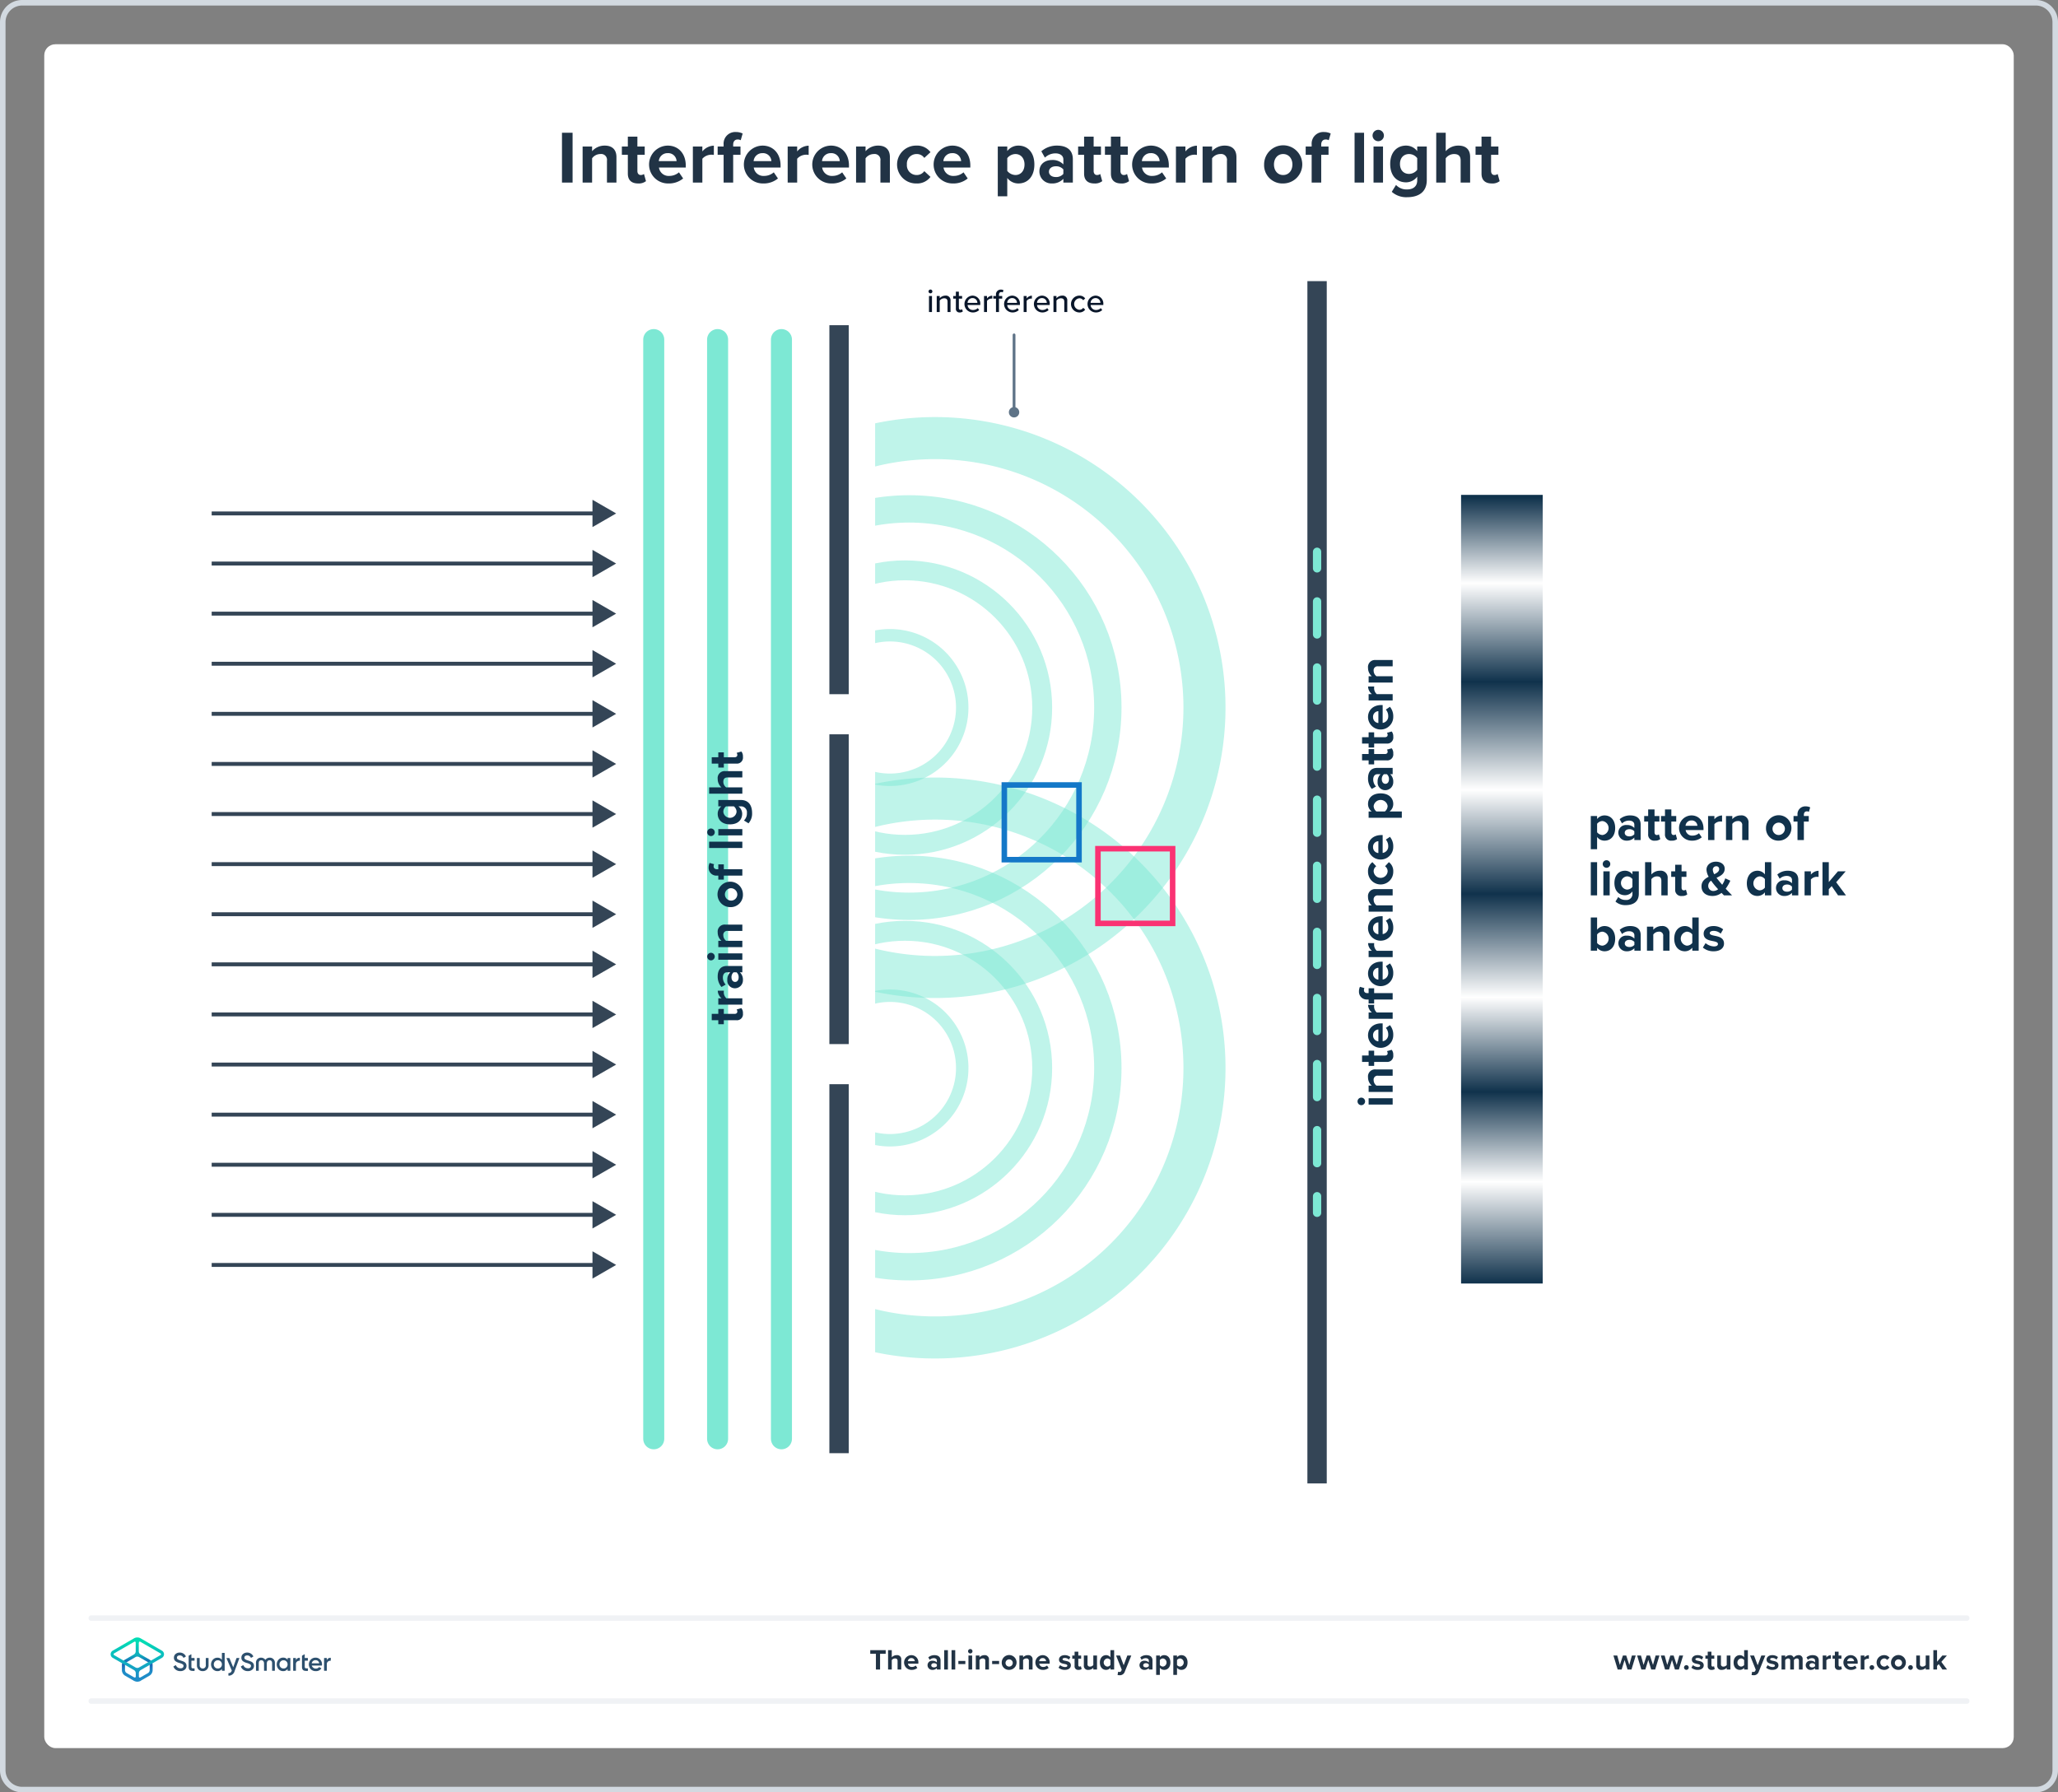 <svg xmlns="http://www.w3.org/2000/svg" xmlns:xlink="http://www.w3.org/1999/xlink" viewBox="0 0 744 648"><rect x="0" y="0" width="744" height="648" fill="#808080" stroke="none"/><defs><style>.a,.d,.e,.h,.k,.l,.m,.n,.p,.q,.r,.s,.v,.y{fill:none;}.b{fill:#fff;}.c{fill:#d2d9e0;}.d,.k,.l,.m,.n,.r,.s{stroke:#7de8d4;}.d,.r,.s,.v,.y{stroke-linecap:round;}.d,.h,.r,.s{stroke-linejoin:round;}.d{stroke-width:7.6px;}.e,.h{stroke:#344556;}.e,.k,.l,.m,.n,.p,.q,.v,.y{stroke-miterlimit:10;}.e{stroke-width:1.415px;}.f{fill:#344556;}.g{fill:#10324c;}.h{stroke-linecap:square;stroke-width:7px;}.i{opacity:0.49;}.j{clip-path:url(#a);}.k{stroke-width:4.494px;}.l{stroke-width:7.191px;}.m{stroke-width:9.887px;}.n{stroke-width:15.207px;}.o{clip-path:url(#b);}.p{stroke:#fa3273;}.p,.q,.y{stroke-width:2px;}.q{stroke:#1478c8;}.r,.s{stroke-width:3px;}.s{stroke-dasharray:11.947 11.947;}.t{fill:#09162a;}.u{fill:url(#c);}.v{stroke:#5e7387;}.w{fill:#5e7387;}.x{fill:#213345;}.y{stroke:#f0f2f5;}.z{fill:#2d506e;}.aa{fill:url(#d);}.ab{fill:url(#e);}</style><clipPath id="a"><rect class="a" x="316.367" y="142.194" width="135.046" height="228.24"/></clipPath><clipPath id="b"><rect class="a" x="316.367" y="272.514" width="135.046" height="228.24"/></clipPath><linearGradient id="c" x1="542.96" y1="464.034" x2="542.96" y2="178.914" gradientUnits="userSpaceOnUse"><stop offset="0" stop-color="#10324c"/><stop offset="0.129" stop-color="#fff"/><stop offset="0.243" stop-color="#10324c"/><stop offset="0.363" stop-color="#fff"/><stop offset="0.494" stop-color="#10324c"/><stop offset="0.626" stop-color="#fff"/><stop offset="0.763" stop-color="#10324c"/><stop offset="0.888" stop-color="#fff"/><stop offset="0.997" stop-color="#10324c"/></linearGradient><linearGradient id="d" x1="49.625" y1="-2145.857" x2="49.625" y2="-2133.211" gradientTransform="matrix(1, 0, 0, -1, 0, -1539.386)" gradientUnits="userSpaceOnUse"><stop offset="0" stop-color="#1e8cc8"/><stop offset="0.153" stop-color="#1e8cc8"/><stop offset="0.225" stop-color="#1d84c4"/><stop offset="0.336" stop-color="#1b6ebb"/><stop offset="0.4" stop-color="#195fb4"/><stop offset="0.46" stop-color="#176fb6"/><stop offset="0.576" stop-color="#1298bb"/><stop offset="0.634" stop-color="#0fafbe"/><stop offset="0.74" stop-color="#0cb7bc"/><stop offset="0.903" stop-color="#05ccb8"/><stop offset="1" stop-color="#00dcb4"/></linearGradient><linearGradient id="e" x1="49.647" y1="-2145.884" x2="49.647" y2="-2133.296" gradientTransform="matrix(1, 0, 0, -1, 0, -1539.386)" gradientUnits="userSpaceOnUse"><stop offset="0" stop-color="#1e8cc8"/><stop offset="0.624" stop-color="#0abebe"/><stop offset="0.758" stop-color="#08c3bc"/><stop offset="0.91" stop-color="#04d0b8"/><stop offset="1" stop-color="#00dcb4"/></linearGradient></defs><rect class="b" x="16" y="16" width="712" height="616" rx="4"/><path class="c" d="M736,2a6.007,6.007,0,0,1,6,6V640a6.007,6.007,0,0,1-6,6H8a6.007,6.007,0,0,1-6-6V8A6.007,6.007,0,0,1,8,2H736m0-2H8A8,8,0,0,0,0,8V640a8,8,0,0,0,8,8H736a8,8,0,0,0,8-8V8a8,8,0,0,0-8-8Z"/><line class="d" x1="236.336" y1="122.772" x2="236.336" y2="520.176"/><line class="d" x1="259.421" y1="122.772" x2="259.421" y2="520.176"/><line class="d" x1="282.506" y1="122.772" x2="282.506" y2="520.176"/><line class="e" x1="76.525" y1="185.624" x2="215.637" y2="185.624"/><polygon class="f" points="214.191 190.564 222.746 185.624 214.191 180.684 214.191 190.564"/><line class="e" x1="76.525" y1="203.737" x2="215.637" y2="203.737"/><polygon class="f" points="214.191 208.678 222.746 203.738 214.191 198.797 214.191 208.678"/><line class="e" x1="76.525" y1="221.851" x2="215.637" y2="221.851"/><polygon class="f" points="214.191 226.791 222.746 221.851 214.191 216.911 214.191 226.791"/><line class="e" x1="76.525" y1="239.964" x2="215.637" y2="239.964"/><polygon class="f" points="214.191 244.905 222.746 239.964 214.191 235.024 214.191 244.905"/><line class="e" x1="76.525" y1="258.077" x2="215.637" y2="258.077"/><polygon class="f" points="214.191 263.018 222.746 258.078 214.191 253.137 214.191 263.018"/><line class="e" x1="76.525" y1="276.191" x2="215.637" y2="276.191"/><polygon class="f" points="214.191 281.131 222.746 276.191 214.191 271.251 214.191 281.131"/><line class="e" x1="76.525" y1="294.304" x2="215.637" y2="294.304"/><polygon class="f" points="214.191 299.245 222.746 294.304 214.191 289.364 214.191 299.245"/><line class="e" x1="76.525" y1="312.417" x2="215.637" y2="312.417"/><polygon class="f" points="214.191 317.358 222.746 312.418 214.191 307.477 214.191 317.358"/><line class="e" x1="76.525" y1="330.531" x2="215.637" y2="330.531"/><polygon class="f" points="214.191 335.471 222.746 330.531 214.191 325.591 214.191 335.471"/><line class="e" x1="76.525" y1="348.644" x2="215.637" y2="348.644"/><polygon class="f" points="214.191 353.584 222.746 348.644 214.191 343.704 214.191 353.584"/><line class="e" x1="76.525" y1="366.757" x2="215.637" y2="366.757"/><polygon class="f" points="214.191 371.698 222.746 366.758 214.191 361.817 214.191 371.698"/><line class="e" x1="76.525" y1="384.871" x2="215.637" y2="384.871"/><polygon class="f" points="214.191 389.811 222.746 384.871 214.191 379.931 214.191 389.811"/><line class="e" x1="76.525" y1="402.984" x2="215.637" y2="402.984"/><polygon class="f" points="214.191 407.924 222.746 402.984 214.191 398.044 214.191 407.924"/><line class="e" x1="76.525" y1="421.097" x2="215.637" y2="421.097"/><polygon class="f" points="214.191 426.038 222.746 421.098 214.191 416.157 214.191 426.038"/><line class="e" x1="76.525" y1="439.211" x2="215.637" y2="439.211"/><polygon class="f" points="214.191 444.151 222.746 439.211 214.191 434.271 214.191 444.151"/><line class="e" x1="76.525" y1="457.324" x2="215.637" y2="457.324"/><polygon class="f" points="214.191 462.265 222.746 457.324 214.191 452.384 214.191 462.265"/><path class="g" d="M266.207,368.851h-4.533V370.29h-1.997v-1.439h-2.374v-2.303h2.374v-1.763h1.997v1.763h3.922c.54,0,.953-.288.953-.792a1.246,1.246,0,0,0-.252-.791l1.728-.486a2.823,2.823,0,0,1,.558,1.907A2.172,2.172,0,0,1,266.207,368.851Z"/><path class="g" d="M268.366,363.219h-8.689v-2.284h1.188a3.719,3.719,0,0,1-1.385-2.77H261.71a3.023,3.023,0,0,0-.054.63,2.897,2.897,0,0,0,.971,2.141h5.739Z"/><path class="g" d="M268.366,351.525h-.899a3.597,3.597,0,0,1,1.115,2.753,2.895,2.895,0,0,1-2.878,3.022,2.752,2.752,0,0,1-2.77-3.022,3.515,3.515,0,0,1,1.06-2.753h-1.205c-.881,0-1.457.756-1.457,1.907a3.655,3.655,0,0,0,1.025,2.536l-1.529.864a5.7,5.7,0,0,1-1.367-3.796c0-1.98.792-3.797,3.292-3.797h5.613Zm-3.166,0a2.285,2.285,0,0,0-.756,1.835c0,.899.485,1.638,1.313,1.638.81,0,1.277-.738,1.277-1.638a2.285,2.285,0,0,0-.756-1.835Z"/><path class="g" d="M257.032,347.207a1.367,1.367,0,1,1,1.367-1.367A1.378,1.378,0,0,1,257.032,347.207Zm11.334-.234h-8.689v-2.284h8.689Z"/><path class="g" d="M268.366,336.558h-5.253a1.41,1.41,0,0,0-1.619,1.601,2.475,2.475,0,0,0,1.025,1.98h5.847v2.284h-8.689v-2.284h1.134a3.977,3.977,0,0,1-1.35-3.04,2.528,2.528,0,0,1,2.771-2.825h6.135Z"/><path class="g" d="M264.013,327.957a4.596,4.596,0,1,1,4.569-4.587A4.401,4.401,0,0,1,264.013,327.957Zm0-6.817a2.241,2.241,0,1,0,2.536,2.231A2.293,2.293,0,0,0,264.013,321.14Z"/><path class="g" d="M261.674,314.267h6.692v2.303h-6.692v1.438h-1.997v-1.438h-.468a2.801,2.801,0,0,1-3.022-2.933,3.698,3.698,0,0,1,.36-1.655l1.619.468a1.402,1.402,0,0,0-.18.737c0,.647.432,1.08,1.259,1.08h.432v-1.764h1.997Z"/><path class="g" d="M268.366,306.583h-11.999v-2.284h11.999Z"/><path class="g" d="M257.032,302.267a1.367,1.367,0,1,1,1.367-1.367A1.378,1.378,0,0,1,257.032,302.267Zm11.334-.234h-8.689V299.748h8.689Z"/><path class="g" d="M268.942,296.636a3.455,3.455,0,0,0,1.079-2.717,2.124,2.124,0,0,0-2.195-2.393h-.881a3.384,3.384,0,0,1,1.367,2.681c0,2.177-1.529,3.832-4.426,3.832-2.843,0-4.426-1.638-4.426-3.832a3.347,3.347,0,0,1,1.331-2.681h-1.115v-2.303h8.096c3.311,0,4.12,2.555,4.12,4.695a5.236,5.236,0,0,1-1.296,3.742Zm-6.459-5.109a2.478,2.478,0,0,0-.989,1.961,2.402,2.402,0,0,0,4.785,0,2.53,2.53,0,0,0-.989-1.961Z"/><path class="g" d="M268.366,281.072h-5.289c-1.205,0-1.583.63-1.583,1.619a2.532,2.532,0,0,0,1.025,1.98h5.847v2.284h-11.999v-2.284h4.443a4.021,4.021,0,0,1-1.35-3.059,2.502,2.502,0,0,1,2.734-2.824h6.171Z"/><path class="g" d="M266.207,276.071h-4.533v1.439h-1.997v-1.439h-2.374v-2.303h2.374v-1.763h1.997v1.763h3.922c.54,0,.953-.288.953-.792a1.246,1.246,0,0,0-.252-.791l1.728-.486a2.823,2.823,0,0,1,.558,1.907A2.172,2.172,0,0,1,266.207,276.071Z"/><path class="g" d="M492.135,399.567A1.367,1.367,0,1,1,493.502,398.2,1.378,1.378,0,0,1,492.135,399.567Zm11.334-.234h-8.69v-2.284h8.69Z"/><path class="g" d="M503.469,388.917h-5.253a1.41,1.41,0,0,0-1.619,1.601,2.475,2.475,0,0,0,1.025,1.98h5.847v2.284h-8.69v-2.284h1.134a3.978,3.978,0,0,1-1.35-3.04,2.528,2.528,0,0,1,2.771-2.825h6.135Z"/><path class="g" d="M501.31,383.915h-4.533v1.44h-1.997V383.915h-2.374v-2.303h2.374V379.85h1.997v1.763h3.922c.54,0,.953-.288.953-.792a1.246,1.246,0,0,0-.252-.791l1.728-.486a2.823,2.823,0,0,1,.558,1.907A2.171,2.171,0,0,1,501.31,383.915Z"/><path class="g" d="M494.563,374.344c0-2.591,1.943-4.354,4.785-4.354h.504v6.458a2.34,2.34,0,0,0,2.015-2.5,3.553,3.553,0,0,0-.863-2.321L502.48,370.62a5.353,5.353,0,0,1,1.205,3.58,4.561,4.561,0,1,1-9.121.144Zm3.742,2.141v-4.281a2.013,2.013,0,0,0-1.925,2.141A2.088,2.088,0,0,0,498.306,376.484Z"/><path class="g" d="M503.469,368.335h-8.69v-2.284h1.188a3.717,3.717,0,0,1-1.385-2.77h2.231a3.031,3.031,0,0,0-.054.63,2.897,2.897,0,0,0,.971,2.141h5.739Z"/><path class="g" d="M496.776,359.053h6.692v2.303h-6.692v1.438h-1.997v-1.438h-.468a2.801,2.801,0,0,1-3.022-2.933,3.697,3.697,0,0,1,.36-1.655l1.619.468a1.402,1.402,0,0,0-.18.737c0,.647.432,1.08,1.259,1.08h.432v-1.764h1.997Z"/><path class="g" d="M494.563,352.035c0-2.591,1.943-4.354,4.785-4.354h.504v6.458a2.34,2.34,0,0,0,2.015-2.5,3.553,3.553,0,0,0-.863-2.321l1.476-1.007a5.353,5.353,0,0,1,1.205,3.58,4.561,4.561,0,1,1-9.121.144Zm3.742,2.141v-4.281a2.013,2.013,0,0,0-1.925,2.141A2.088,2.088,0,0,0,498.306,354.176Z"/><path class="g" d="M503.469,346.026h-8.69v-2.284h1.188a3.717,3.717,0,0,1-1.385-2.771h2.231a3.031,3.031,0,0,0-.054.63,2.897,2.897,0,0,0,.971,2.141h5.739Z"/><path class="g" d="M494.563,335.61c0-2.591,1.943-4.354,4.785-4.354h.504v6.458a2.34,2.34,0,0,0,2.015-2.5,3.553,3.553,0,0,0-.863-2.321l1.476-1.007a5.353,5.353,0,0,1,1.205,3.58,4.561,4.561,0,1,1-9.121.144Zm3.742,2.141V333.47a2.013,2.013,0,0,0-1.925,2.141A2.088,2.088,0,0,0,498.306,337.751Z"/><path class="g" d="M503.469,323.736h-5.253a1.41,1.41,0,0,0-1.619,1.601,2.475,2.475,0,0,0,1.025,1.98h5.847v2.284h-8.69v-2.284h1.134a3.977,3.977,0,0,1-1.35-3.04,2.528,2.528,0,0,1,2.771-2.825h6.135Z"/><path class="g" d="M494.563,315.137a4.005,4.005,0,0,1,1.583-3.437l1.386,1.493a2.148,2.148,0,0,0-.935,1.835,2.534,2.534,0,0,0,5.055,0,2.191,2.191,0,0,0-.936-1.835l1.386-1.493a4.005,4.005,0,0,1,1.583,3.437,4.561,4.561,0,1,1-9.121,0Z"/><path class="g" d="M494.563,306.267c0-2.591,1.943-4.354,4.785-4.354h.504v6.458a2.341,2.341,0,0,0,2.015-2.5,3.553,3.553,0,0,0-.863-2.321l1.476-1.007a5.353,5.353,0,0,1,1.205,3.58,4.561,4.561,0,1,1-9.121.144Zm3.742,2.141V304.126a2.013,2.013,0,0,0-1.925,2.141A2.088,2.088,0,0,0,498.306,308.407Z"/><path class="g" d="M506.779,293.367v2.284h-12v-2.284h1.098a3.357,3.357,0,0,1-1.313-2.681c0-2.23,1.655-3.85,4.552-3.85s4.569,1.619,4.569,3.85a3.321,3.321,0,0,1-1.331,2.681Zm-10.183-1.961a2.56,2.56,0,0,0,.989,1.961h3.076a2.616,2.616,0,0,0,.989-1.961,2.553,2.553,0,0,0-5.055,0Z"/><path class="g" d="M503.469,279.91h-.899a3.597,3.597,0,0,1,1.115,2.753,2.895,2.895,0,0,1-2.878,3.022,2.752,2.752,0,0,1-2.771-3.022,3.514,3.514,0,0,1,1.061-2.753h-1.205c-.881,0-1.457.756-1.457,1.907a3.654,3.654,0,0,0,1.025,2.536l-1.529.864a5.7,5.7,0,0,1-1.367-3.796c0-1.98.792-3.797,3.292-3.797h5.613Zm-3.166,0a2.285,2.285,0,0,0-.756,1.835c0,.899.485,1.638,1.313,1.638.809,0,1.277-.738,1.277-1.638a2.285,2.285,0,0,0-.756-1.835Z"/><path class="g" d="M501.31,274.908h-4.533v1.44h-1.997v-1.44h-2.374v-2.303h2.374v-1.763h1.997v1.763h3.922c.54,0,.953-.288.953-.792a1.246,1.246,0,0,0-.252-.791l1.728-.486a2.824,2.824,0,0,1,.558,1.907A2.172,2.172,0,0,1,501.31,274.908Z"/><path class="g" d="M501.31,268.827h-4.533v1.44h-1.997v-1.44h-2.374v-2.303h2.374v-1.763h1.997v1.763h3.922c.54,0,.953-.288.953-.792a1.246,1.246,0,0,0-.252-.791l1.728-.486a2.823,2.823,0,0,1,.558,1.907A2.171,2.171,0,0,1,501.31,268.827Z"/><path class="g" d="M494.563,259.256c0-2.591,1.943-4.354,4.785-4.354h.504V261.36a2.341,2.341,0,0,0,2.015-2.5,3.553,3.553,0,0,0-.863-2.321l1.476-1.007a5.353,5.353,0,0,1,1.205,3.58,4.561,4.561,0,1,1-9.121.144Zm3.742,2.141v-4.281a2.013,2.013,0,0,0-1.925,2.141A2.088,2.088,0,0,0,498.306,261.397Z"/><path class="g" d="M503.469,253.246h-8.69v-2.284h1.188a3.719,3.719,0,0,1-1.385-2.771h2.231a3.031,3.031,0,0,0-.054.63,2.896,2.896,0,0,0,.971,2.141h5.739Z"/><path class="g" d="M503.469,240.905h-5.253a1.41,1.41,0,0,0-1.619,1.601,2.475,2.475,0,0,0,1.025,1.98h5.847V246.77h-8.69v-2.284h1.134a3.978,3.978,0,0,1-1.35-3.04,2.528,2.528,0,0,1,2.771-2.825h6.135Z"/><line class="h" x1="303.333" y1="121.07" x2="303.333" y2="247.474"/><line class="h" x1="303.333" y1="395.474" x2="303.333" y2="521.878"/><line class="h" x1="303.333" y1="268.974" x2="303.333" y2="373.974"/><g class="i"><g class="j"><path class="k" d="M317.016,281.491a26.126,26.126,0,1,1,4.744.43,26.111,26.111,0,0,1-4.744-.43"/><circle class="l" cx="327.153" cy="255.818" r="49.617"/><circle class="m" cx="328.663" cy="255.818" r="71.837"/><path class="n" d="M317.024,160.684a97.413,97.413,0,1,1-76.413,95.134,97.756,97.756,0,0,1,76.413-95.134"/></g></g><g class="i"><g class="o"><path class="k" d="M317.016,411.811a26.126,26.126,0,1,1,4.744.43,26.111,26.111,0,0,1-4.744-.43"/><circle class="l" cx="327.153" cy="386.138" r="49.617"/><circle class="m" cx="328.663" cy="386.138" r="71.837"/><path class="n" d="M317.024,291.004a97.413,97.413,0,1,1-76.413,95.134,97.756,97.756,0,0,1,76.413-95.134"/></g></g><rect class="p" x="396.92" y="306.84" width="27" height="27"/><rect class="q" x="363.08" y="283.8" width="27" height="27"/><line class="h" x1="476.144" y1="105.138" x2="476.144" y2="532.818"/><line class="r" x1="476.144" y1="199.485" x2="476.144" y2="205.485"/><line class="s" x1="476.144" y1="217.431" x2="476.144" y2="426.497"/><line class="r" x1="476.144" y1="432.471" x2="476.144" y2="438.471"/><path class="t" d="M335.678,105.368a.704.704,0,0,1,.696-.695.696.696,0,0,1,.695.695.686.686,0,0,1-.695.684A.694.694,0,0,1,335.678,105.368Zm.168,7.448v-5.793h1.08v5.793Z"/><path class="t" d="M342.552,112.816V109.11c0-.959-.492-1.272-1.235-1.272a2.068,2.068,0,0,0-1.595.84v4.138h-1.08v-5.793h1.08v.816a2.761,2.761,0,0,1,2.051-.959,1.665,1.665,0,0,1,1.858,1.871v4.065Z"/><path class="t" d="M345.565,111.533v-3.562h-.959v-.947h.959V105.44h1.08v1.583H347.82v.947h-1.175v3.322c0,.408.191.708.564.708a.835.835,0,0,0,.588-.228l.275.816a1.536,1.536,0,0,1-1.127.371A1.26,1.26,0,0,1,345.565,111.533Z"/><path class="t" d="M351.565,106.88a2.848,2.848,0,0,1,2.818,3.13v.264h-4.581a1.899,1.899,0,0,0,1.967,1.8,2.464,2.464,0,0,0,1.715-.684l.504.707a3.261,3.261,0,0,1-2.327.863,3.042,3.042,0,0,1-.096-6.08Zm-1.775,2.614h3.538a1.712,1.712,0,0,0-1.763-1.726A1.775,1.775,0,0,0,349.789,109.494Z"/><path class="t" d="M355.741,112.816v-5.793h1.08v.888a2.458,2.458,0,0,1,1.895-1.02v1.092a1.674,1.674,0,0,0-.372-.036,2.042,2.042,0,0,0-1.522.84v4.029Z"/><path class="t" d="M361.141,107.971v4.846h-1.08v-4.846h-.959v-.947h.959V106.64a1.729,1.729,0,0,1,1.764-1.942,1.904,1.904,0,0,1,.947.216l-.252.804a1.029,1.029,0,0,0-.516-.133c-.54,0-.863.36-.863,1.056v.384h1.175v.947Z"/><path class="t" d="M365.893,106.88a2.848,2.848,0,0,1,2.818,3.13v.264H364.13a1.899,1.899,0,0,0,1.967,1.8,2.464,2.464,0,0,0,1.715-.684l.504.707a3.26,3.26,0,0,1-2.327.863,3.042,3.042,0,0,1-.096-6.08Zm-1.775,2.614h3.538a1.713,1.713,0,0,0-1.763-1.726A1.775,1.775,0,0,0,364.117,109.494Z"/><path class="t" d="M370.069,112.816v-5.793h1.08v.888a2.458,2.458,0,0,1,1.895-1.02v1.092a1.674,1.674,0,0,0-.372-.036,2.042,2.042,0,0,0-1.522.84v4.029Z"/><path class="t" d="M376.668,106.88a2.848,2.848,0,0,1,2.818,3.13v.264h-4.581a1.899,1.899,0,0,0,1.967,1.8,2.464,2.464,0,0,0,1.715-.684l.504.707a3.261,3.261,0,0,1-2.327.863,3.042,3.042,0,0,1-.096-6.08Zm-1.775,2.614h3.538a1.713,1.713,0,0,0-1.763-1.726A1.775,1.775,0,0,0,374.893,109.494Z"/><path class="t" d="M384.755,112.816V109.11c0-.959-.492-1.272-1.235-1.272a2.068,2.068,0,0,0-1.595.84v4.138h-1.08v-5.793h1.08v.816a2.762,2.762,0,0,1,2.051-.959,1.665,1.665,0,0,1,1.858,1.871v4.065Z"/><path class="t" d="M390.144,106.88a2.529,2.529,0,0,1,2.171,1.02l-.72.659a1.619,1.619,0,0,0-1.403-.72,2.093,2.093,0,0,0,0,4.162,1.647,1.647,0,0,0,1.403-.72l.72.659a2.529,2.529,0,0,1-2.171,1.02,3.041,3.041,0,0,1,0-6.08Z"/><path class="t" d="M396.048,106.88a2.848,2.848,0,0,1,2.818,3.13v.264h-4.581a1.9,1.9,0,0,0,1.967,1.8,2.464,2.464,0,0,0,1.715-.684l.504.707a3.261,3.261,0,0,1-2.327.863,3.042,3.042,0,0,1-.096-6.08Zm-1.775,2.614h3.538a1.712,1.712,0,0,0-1.763-1.726A1.775,1.775,0,0,0,394.272,109.494Z"/><path class="g" d="M577.378,307.02h-2.284v-12h2.284v1.098a3.357,3.357,0,0,1,2.681-1.313c2.231,0,3.85,1.655,3.85,4.552s-1.619,4.569-3.85,4.569a3.321,3.321,0,0,1-2.681-1.331Zm1.961-10.183a2.56,2.56,0,0,0-1.961.989v3.076a2.616,2.616,0,0,0,1.961.989,2.553,2.553,0,0,0,0-5.055Z"/><path class="g" d="M590.835,303.709V302.81a3.598,3.598,0,0,1-2.753,1.115,2.895,2.895,0,0,1-3.022-2.878,2.752,2.752,0,0,1,3.022-2.77,3.515,3.515,0,0,1,2.753,1.06v-1.205c0-.881-.756-1.457-1.907-1.457a3.654,3.654,0,0,0-2.536,1.025l-.864-1.529a5.7,5.7,0,0,1,3.796-1.367c1.98,0,3.797.792,3.797,3.292v5.613Zm0-3.166a2.286,2.286,0,0,0-1.835-.756c-.899,0-1.638.485-1.638,1.313,0,.81.738,1.277,1.638,1.277a2.285,2.285,0,0,0,1.835-.756Z"/><path class="g" d="M595.837,301.55v-4.533h-1.439V295.02h1.439v-2.374H598.14v2.374h1.763v1.997H598.14v3.922c0,.54.288.953.792.953a1.246,1.246,0,0,0,.791-.252l.486,1.728a2.823,2.823,0,0,1-1.907.558A2.172,2.172,0,0,1,595.837,301.55Z"/><path class="g" d="M601.918,301.55v-4.533h-1.44V295.02h1.44v-2.374h2.303v2.374h1.763v1.997h-1.763v3.922c0,.54.288.953.792.953a1.246,1.246,0,0,0,.791-.252l.486,1.728a2.823,2.823,0,0,1-1.907.558A2.171,2.171,0,0,1,601.918,301.55Z"/><path class="g" d="M611.489,294.804c2.591,0,4.354,1.943,4.354,4.785v.504h-6.458a2.34,2.34,0,0,0,2.5,2.015,3.553,3.553,0,0,0,2.321-.863l1.007,1.476a5.353,5.353,0,0,1-3.58,1.205,4.561,4.561,0,1,1-.143-9.121Zm-2.141,3.742H613.63a2.013,2.013,0,0,0-2.141-1.925A2.088,2.088,0,0,0,609.349,298.546Z"/><path class="g" d="M617.499,303.709v-8.69h2.284v1.188a3.719,3.719,0,0,1,2.771-1.385v2.23a3.031,3.031,0,0,0-.63-.054,2.896,2.896,0,0,0-2.141.971v5.739Z"/><path class="g" d="M629.84,303.709v-5.253a1.41,1.41,0,0,0-1.601-1.619,2.475,2.475,0,0,0-1.98,1.025v5.847h-2.284v-8.69H626.26v1.134a3.977,3.977,0,0,1,3.04-1.35,2.528,2.528,0,0,1,2.825,2.771v6.135Z"/><path class="g" d="M638.44,299.356a4.596,4.596,0,1,1,4.587,4.569A4.401,4.401,0,0,1,638.44,299.356Zm6.817,0a2.241,2.241,0,1,0-2.231,2.536A2.293,2.293,0,0,0,645.258,299.356Z"/><path class="g" d="M652.13,297.017v6.692h-2.303v-6.692h-1.438V295.02h1.438v-.468a2.801,2.801,0,0,1,2.933-3.022,3.697,3.697,0,0,1,1.655.36l-.468,1.619a1.402,1.402,0,0,0-.737-.18c-.647,0-1.08.432-1.08,1.259v.432h1.764v1.997Z"/><path class="g" d="M575.094,323.709V311.71h2.284v11.999Z"/><path class="g" d="M579.411,312.375a1.367,1.367,0,1,1,1.367,1.367A1.378,1.378,0,0,1,579.411,312.375Zm.234,11.334v-8.69H581.93v8.69Z"/><path class="g" d="M585.042,324.285a3.455,3.455,0,0,0,2.717,1.079,2.124,2.124,0,0,0,2.393-2.195v-.881a3.384,3.384,0,0,1-2.681,1.367c-2.177,0-3.831-1.529-3.831-4.426,0-2.843,1.637-4.426,3.831-4.426a3.347,3.347,0,0,1,2.681,1.331V315.02h2.303v8.096c0,3.311-2.555,4.12-4.695,4.12a5.236,5.236,0,0,1-3.742-1.296Zm5.109-6.459a2.478,2.478,0,0,0-1.961-.989,2.402,2.402,0,0,0,0,4.785,2.53,2.53,0,0,0,1.961-.989Z"/><path class="g" d="M600.605,323.709V318.42c0-1.205-.63-1.583-1.619-1.583a2.532,2.532,0,0,0-1.98,1.025v5.847h-2.284V311.71h2.284v4.443a4.021,4.021,0,0,1,3.059-1.35,2.502,2.502,0,0,1,2.824,2.734v6.171Z"/><path class="g" d="M605.606,321.55v-4.533H604.166V315.02h1.44v-2.374h2.303v2.374h1.763v1.997h-1.763v3.922c0,.54.288.953.792.953a1.246,1.246,0,0,0,.791-.252l.486,1.728a2.823,2.823,0,0,1-1.907.558A2.171,2.171,0,0,1,605.606,321.55Z"/><path class="g" d="M626.169,323.709h-2.915c-.252-.233-.558-.558-.899-.899a5.235,5.235,0,0,1-3.256,1.115c-2.213,0-3.976-1.151-3.976-3.472,0-1.835,1.223-2.771,2.59-3.473a5.726,5.726,0,0,1-.791-2.572c0-1.619,1.421-2.879,3.418-2.879,1.709,0,3.166.935,3.166,2.537,0,1.835-1.475,2.608-2.95,3.292.36.485.72.935,1.025,1.295.342.433.683.828,1.025,1.224a9.58,9.58,0,0,0,1.098-2.32l1.835.846a15.818,15.818,0,0,1-1.673,2.896C624.586,322.072,625.341,322.863,626.169,323.709Zm-5.037-2.213c-.54-.594-1.044-1.151-1.332-1.511-.396-.486-.81-1.025-1.205-1.583a2.201,2.201,0,0,0-1.043,1.835,1.814,1.814,0,0,0,1.853,1.889A2.836,2.836,0,0,0,621.132,321.496Zm-1.403-5.433c1.007-.468,1.78-.989,1.78-1.871a.972.972,0,0,0-1.043-1.008,1.234,1.234,0,0,0-1.26,1.277A3.557,3.557,0,0,0,619.729,316.063Z"/><path class="g" d="M638.044,323.709v-1.098a3.409,3.409,0,0,1-2.681,1.313c-2.195,0-3.851-1.655-3.851-4.552,0-2.842,1.638-4.569,3.851-4.569a3.348,3.348,0,0,1,2.681,1.331V311.71h2.303v11.999Zm0-5.883a2.516,2.516,0,0,0-1.979-.989,2.553,2.553,0,0,0,0,5.055,2.513,2.513,0,0,0,1.979-.989Z"/><path class="g" d="M647.83,323.709V322.81a3.598,3.598,0,0,1-2.753,1.115,2.894,2.894,0,0,1-3.021-2.878,2.751,2.751,0,0,1,3.021-2.77,3.515,3.515,0,0,1,2.753,1.06v-1.205c0-.881-.756-1.457-1.907-1.457a3.655,3.655,0,0,0-2.536,1.025l-.864-1.529a5.7,5.7,0,0,1,3.796-1.367c1.98,0,3.796.792,3.796,3.292v5.613Zm0-3.166a2.286,2.286,0,0,0-1.835-.756c-.899,0-1.637.485-1.637,1.313,0,.81.737,1.277,1.637,1.277a2.285,2.285,0,0,0,1.835-.756Z"/><path class="g" d="M652.383,323.709v-8.69h2.284v1.188a3.717,3.717,0,0,1,2.77-1.385v2.23a3.031,3.031,0,0,0-.63-.054,2.896,2.896,0,0,0-2.141.971v5.739Z"/><path class="g" d="M664.49,323.709l-2.303-3.346-1.044,1.115v2.231h-2.284V311.71h2.284v7.178l3.292-3.868h2.807l-3.436,3.94,3.544,4.749Z"/><path class="g" d="M575.094,343.709V331.71h2.284v4.425a3.348,3.348,0,0,1,2.681-1.331c2.213,0,3.85,1.728,3.85,4.569,0,2.897-1.655,4.552-3.85,4.552a3.409,3.409,0,0,1-2.681-1.313v1.098Zm2.284-2.788a2.543,2.543,0,0,0,1.961.971,2.55,2.55,0,0,0,0-5.055,2.523,2.523,0,0,0-1.961,1.007Z"/><path class="g" d="M590.854,343.709V342.81a3.598,3.598,0,0,1-2.753,1.115,2.894,2.894,0,0,1-3.022-2.878,2.751,2.751,0,0,1,3.022-2.77,3.514,3.514,0,0,1,2.753,1.06v-1.205c0-.881-.756-1.457-1.907-1.457A3.654,3.654,0,0,0,586.41,337.7l-.864-1.529a5.7,5.7,0,0,1,3.796-1.367c1.98,0,3.796.792,3.796,3.292v5.613Zm0-3.166a2.285,2.285,0,0,0-1.835-.756c-.899,0-1.637.485-1.637,1.313,0,.81.737,1.277,1.637,1.277a2.285,2.285,0,0,0,1.835-.756Z"/><path class="g" d="M601.27,343.709v-5.253a1.41,1.41,0,0,0-1.601-1.619,2.475,2.475,0,0,0-1.98,1.025v5.847h-2.284v-8.69H597.69v1.134a3.978,3.978,0,0,1,3.04-1.35,2.528,2.528,0,0,1,2.825,2.771v6.135Z"/><path class="g" d="M611.795,343.709v-1.098a3.409,3.409,0,0,1-2.681,1.313c-2.195,0-3.85-1.655-3.85-4.552,0-2.842,1.637-4.569,3.85-4.569a3.348,3.348,0,0,1,2.681,1.331V331.71h2.303v11.999Zm0-5.883a2.516,2.516,0,0,0-1.98-.989,2.553,2.553,0,0,0,0,5.055,2.513,2.513,0,0,0,1.98-.989Z"/><path class="g" d="M616.599,340.975a4.973,4.973,0,0,0,3.005,1.188c.989,0,1.457-.342,1.457-.882,0-.611-.756-.827-1.745-1.025-1.493-.288-3.418-.647-3.418-2.717,0-1.457,1.277-2.734,3.562-2.734a5.46,5.46,0,0,1,3.49,1.188l-.899,1.565a3.667,3.667,0,0,0-2.572-1.008c-.828,0-1.367.306-1.367.81,0,.54.683.737,1.654.935,1.493.288,3.49.684,3.49,2.843,0,1.601-1.349,2.788-3.76,2.788a5.848,5.848,0,0,1-3.886-1.35Z"/><rect class="u" x="528.2" y="178.914" width="29.52" height="285.12"/><line class="v" x1="366.598" y1="121.07" x2="366.598" y2="149.043"/><circle class="w" cx="366.598" cy="149.043" r="1.88"/><path class="x" d="M588.386,603.598l-1.07-3.454-1.071,3.454h-1.428l-1.543-5.07h1.386l.944,3.412,1.113-3.412h1.187l1.112,3.412.945-3.412h1.386l-1.544,5.07Z"/><path class="x" d="M596.953,603.598l-1.07-3.454-1.071,3.454h-1.428l-1.543-5.07h1.386l.945,3.412,1.112-3.412h1.187l1.112,3.412.945-3.412h1.386l-1.543,5.07Z"/><path class="x" d="M605.52,603.598l-1.07-3.454-1.071,3.454H601.95l-1.543-5.07h1.386l.945,3.412,1.112-3.412h1.187l1.112,3.412.945-3.412h1.386l-1.543,5.07Z"/><path class="x" d="M609.654,602.013a.85.85,0,1,1-.851.851A.86.86,0,0,1,609.654,602.013Z"/><path class="x" d="M612.036,602.002a2.9,2.9,0,0,0,1.753.693c.578,0,.851-.2.851-.515,0-.357-.44-.483-1.018-.599-.871-.168-1.994-.378-1.994-1.585,0-.851.745-1.596,2.078-1.596a3.19,3.19,0,0,1,2.037.692l-.525.914a2.136,2.136,0,0,0-1.501-.588c-.483,0-.798.178-.798.472,0,.315.398.431.966.546.871.168,2.036.399,2.036,1.659,0,.934-.787,1.627-2.193,1.627a3.414,3.414,0,0,1-2.268-.787Z"/><path class="x" d="M617.367,602.338v-2.646h-.84v-1.165h.84v-1.386h1.344v1.386H619.74v1.165h-1.029v2.288c0,.315.168.557.462.557a.73.73,0,0,0,.462-.146l.283,1.008a1.649,1.649,0,0,1-1.112.325A1.268,1.268,0,0,1,617.367,602.338Z"/><path class="x" d="M624.242,603.598v-.641a2.373,2.373,0,0,1-1.785.767,1.452,1.452,0,0,1-1.638-1.596v-3.601h1.333v3.076a.815.815,0,0,0,.935.934,1.494,1.494,0,0,0,1.155-.577v-3.433h1.333v5.07Z"/><path class="x" d="M630.537,603.598v-.641a1.986,1.986,0,0,1-1.564.767c-1.28,0-2.246-.966-2.246-2.656,0-1.658.955-2.666,2.246-2.666a1.954,1.954,0,0,1,1.564.776v-2.582h1.344v7.002Zm0-3.433a1.465,1.465,0,0,0-1.154-.577,1.489,1.489,0,0,0,0,2.949,1.465,1.465,0,0,0,1.154-.577Z"/><path class="x" d="M633.422,604.385a1.146,1.146,0,0,0,.42.084.672.672,0,0,0,.703-.367l.19-.431-2.059-5.144h1.428l1.323,3.527,1.323-3.527h1.438l-2.383,5.899a1.841,1.841,0,0,1-1.921,1.228,3.642,3.642,0,0,1-.661-.073Z"/><path class="x" d="M639.055,602.002a2.9,2.9,0,0,0,1.753.693c.577,0,.851-.2.851-.515,0-.357-.441-.483-1.019-.599-.871-.168-1.994-.378-1.994-1.585,0-.851.745-1.596,2.078-1.596a3.188,3.188,0,0,1,2.037.692l-.525.914a2.135,2.135,0,0,0-1.501-.588c-.482,0-.798.178-.798.472,0,.315.399.431.966.546.871.168,2.037.399,2.037,1.659,0,.934-.788,1.627-2.194,1.627a3.414,3.414,0,0,1-2.268-.787Z"/><path class="x" d="M650.34,603.598v-3.202c0-.472-.209-.808-.756-.808a1.343,1.343,0,0,0-1.049.588v3.422h-1.344v-3.202c0-.472-.211-.808-.756-.808a1.362,1.362,0,0,0-1.051.598v3.412h-1.333v-5.07h1.333v.661a2.221,2.221,0,0,1,1.659-.787,1.343,1.343,0,0,1,1.407.924,2.148,2.148,0,0,1,1.742-.924,1.353,1.353,0,0,1,1.49,1.532v3.664Z"/><path class="x" d="M656.176,603.598v-.525a2.098,2.098,0,0,1-1.607.651,1.689,1.689,0,0,1-1.764-1.68,1.605,1.605,0,0,1,1.764-1.616,2.047,2.047,0,0,1,1.607.619v-.703c0-.515-.441-.851-1.113-.851a2.133,2.133,0,0,0-1.48.599l-.504-.893a3.329,3.329,0,0,1,2.216-.798c1.154,0,2.215.462,2.215,1.921v3.275Zm0-1.848a1.335,1.335,0,0,0-1.071-.441c-.524,0-.955.284-.955.767,0,.473.431.745.955.745a1.334,1.334,0,0,0,1.071-.44Z"/><path class="x" d="M658.935,603.598v-5.07h1.333v.692a2.171,2.171,0,0,1,1.617-.808v1.301a1.81,1.81,0,0,0-.367-.031,1.692,1.692,0,0,0-1.25.567v3.349Z"/><path class="x" d="M663.333,602.338v-2.646h-.84v-1.165h.84v-1.386h1.344v1.386h1.028v1.165h-1.028v2.288c0,.315.168.557.462.557a.73.73,0,0,0,.462-.146l.283,1.008a1.647,1.647,0,0,1-1.112.325A1.268,1.268,0,0,1,663.333,602.338Z"/><path class="x" d="M669.037,598.401a2.543,2.543,0,0,1,2.541,2.792v.294H667.81a1.366,1.366,0,0,0,1.459,1.176,2.072,2.072,0,0,0,1.354-.504l.588.861a3.129,3.129,0,0,1-2.09.703,2.661,2.661,0,1,1-.084-5.322Zm-1.249,2.184h2.499a1.175,1.175,0,0,0-1.25-1.124A1.219,1.219,0,0,0,667.788,600.585Z"/><path class="x" d="M672.679,603.598v-5.07h1.333v.692a2.171,2.171,0,0,1,1.617-.808v1.301a1.81,1.81,0,0,0-.367-.031,1.692,1.692,0,0,0-1.25.567v3.349Z"/><path class="x" d="M676.716,602.013a.85.85,0,1,1-.851.851A.86.86,0,0,1,676.716,602.013Z"/><path class="x" d="M681.085,598.401a2.336,2.336,0,0,1,2.005.924l-.871.808a1.255,1.255,0,0,0-1.07-.545,1.478,1.478,0,0,0,0,2.949,1.28,1.28,0,0,0,1.07-.546l.871.809a2.336,2.336,0,0,1-2.005.924,2.661,2.661,0,1,1,0-5.322Z"/><path class="x" d="M683.638,601.057a2.682,2.682,0,1,1,2.677,2.667A2.568,2.568,0,0,1,683.638,601.057Zm3.978,0a1.308,1.308,0,1,0-1.302,1.48A1.337,1.337,0,0,0,687.616,601.057Z"/><path class="x" d="M690.688,602.013a.85.85,0,1,1-.851.851A.86.86,0,0,1,690.688,602.013Z"/><path class="x" d="M696.175,603.598v-.641a2.374,2.374,0,0,1-1.785.767,1.452,1.452,0,0,1-1.638-1.596v-3.601h1.334v3.076a.815.815,0,0,0,.934.934,1.494,1.494,0,0,0,1.155-.577v-3.433h1.333v5.07Z"/><path class="x" d="M702.227,603.598l-1.344-1.953-.608.651v1.302h-1.334v-7.002h1.334v4.189l1.921-2.257h1.638l-2.006,2.299,2.068,2.772Z"/><line class="y" x1="33" y1="615" x2="711" y2="615"/><line class="y" x1="33" y1="585" x2="711" y2="585"/><path class="x" d="M316.657,603.598v-5.69H314.61v-1.312h5.585v1.312h-2.037v5.69Z"/><path class="x" d="M324.488,603.598v-3.086c0-.704-.368-.924-.945-.924a1.474,1.474,0,0,0-1.154.598v3.412h-1.334v-7.002h1.334v2.593a2.344,2.344,0,0,1,1.784-.787,1.46,1.46,0,0,1,1.648,1.596v3.601Z"/><path class="x" d="M329.459,598.401a2.542,2.542,0,0,1,2.54,2.792v.294h-3.768a1.366,1.366,0,0,0,1.459,1.176,2.071,2.071,0,0,0,1.354-.504l.588.861a3.128,3.128,0,0,1-2.089.703,2.661,2.661,0,1,1-.084-5.322Zm-1.25,2.184h2.499a1.176,1.176,0,0,0-1.249-1.124A1.22,1.22,0,0,0,328.209,600.585Z"/><path class="x" d="M338.694,603.598v-.525a2.097,2.097,0,0,1-1.606.651,1.689,1.689,0,0,1-1.764-1.68,1.605,1.605,0,0,1,1.764-1.616,2.047,2.047,0,0,1,1.606.619v-.703c0-.515-.441-.851-1.113-.851a2.128,2.128,0,0,0-1.48.599l-.504-.893a3.325,3.325,0,0,1,2.215-.798c1.154,0,2.215.462,2.215,1.921v3.275Zm0-1.848a1.335,1.335,0,0,0-1.071-.441c-.524,0-.955.284-.955.767,0,.473.431.745.955.745a1.334,1.334,0,0,0,1.071-.44Z"/><path class="x" d="M341.349,603.598v-7.002h1.333v7.002Z"/><path class="x" d="M343.998,603.598v-7.002h1.334v7.002Z"/><path class="x" d="M346.467,601.624V600.49h2.52v1.134Z"/><path class="x" d="M349.973,596.984a.798.798,0,1,1,1.596,0,.798.798,0,0,1-1.596,0Zm.137,6.613v-5.07h1.334v5.07Z"/><path class="x" d="M356.193,603.598v-3.066a.822.822,0,0,0-.935-.944,1.445,1.445,0,0,0-1.155.598v3.412h-1.333v-5.07h1.333v.661a2.323,2.323,0,0,1,1.774-.787,1.475,1.475,0,0,1,1.649,1.616v3.58Z"/><path class="x" d="M358.674,601.624V600.49h2.52v1.134Z"/><path class="x" d="M362.144,601.057a2.682,2.682,0,1,1,2.677,2.667A2.568,2.568,0,0,1,362.144,601.057Zm3.978,0a1.308,1.308,0,1,0-1.302,1.48A1.338,1.338,0,0,0,366.123,601.057Z"/><path class="x" d="M371.956,603.598v-3.066a.823.823,0,0,0-.935-.944,1.44,1.44,0,0,0-1.154.598v3.412h-1.334v-5.07h1.334v.661a2.319,2.319,0,0,1,1.773-.787,1.475,1.475,0,0,1,1.649,1.616v3.58Z"/><path class="x" d="M376.928,598.401a2.542,2.542,0,0,1,2.54,2.792v.294h-3.769a1.366,1.366,0,0,0,1.459,1.176,2.071,2.071,0,0,0,1.355-.504l.588.861a3.129,3.129,0,0,1-2.089.703,2.661,2.661,0,1,1-.084-5.322Zm-1.25,2.184h2.499a1.176,1.176,0,0,0-1.249-1.124A1.22,1.22,0,0,0,375.678,600.585Z"/><path class="x" d="M383.255,602.002a2.9,2.9,0,0,0,1.753.693c.578,0,.851-.2.851-.515,0-.357-.44-.483-1.019-.599-.871-.168-1.994-.378-1.994-1.585,0-.851.745-1.596,2.078-1.596a3.19,3.19,0,0,1,2.037.692l-.525.914a2.136,2.136,0,0,0-1.501-.588c-.483,0-.798.178-.798.472,0,.315.399.431.966.546.871.168,2.036.399,2.036,1.659,0,.934-.787,1.627-2.193,1.627a3.414,3.414,0,0,1-2.268-.787Z"/><path class="x" d="M388.481,602.338v-2.646h-.84v-1.165h.84v-1.386h1.344v1.386h1.028v1.165h-1.028v2.288c0,.315.168.557.462.557a.73.73,0,0,0,.462-.146l.283,1.008a1.647,1.647,0,0,1-1.112.325A1.268,1.268,0,0,1,388.481,602.338Z"/><path class="x" d="M395.252,603.598v-.641a2.373,2.373,0,0,1-1.785.767,1.452,1.452,0,0,1-1.638-1.596v-3.601h1.333v3.076a.815.815,0,0,0,.935.934,1.494,1.494,0,0,0,1.155-.577v-3.433h1.333v5.07Z"/><path class="x" d="M401.44,603.598v-.641a1.985,1.985,0,0,1-1.563.767c-1.281,0-2.247-.966-2.247-2.656,0-1.658.955-2.666,2.247-2.666a1.953,1.953,0,0,1,1.563.776v-2.582h1.344v7.002Zm0-3.433a1.465,1.465,0,0,0-1.154-.577,1.489,1.489,0,0,0,0,2.949,1.465,1.465,0,0,0,1.154-.577Z"/><path class="x" d="M404.222,604.385a1.146,1.146,0,0,0,.42.084.671.671,0,0,0,.703-.367l.189-.431-2.057-5.144h1.428l1.322,3.527,1.322-3.527h1.438l-2.383,5.899a1.841,1.841,0,0,1-1.921,1.228,3.644,3.644,0,0,1-.662-.073Z"/><path class="x" d="M415.315,603.598v-.525a2.097,2.097,0,0,1-1.606.651,1.689,1.689,0,0,1-1.764-1.68,1.605,1.605,0,0,1,1.764-1.616,2.047,2.047,0,0,1,1.606.619v-.703c0-.515-.441-.851-1.113-.851a2.128,2.128,0,0,0-1.479.599l-.504-.893a3.325,3.325,0,0,1,2.215-.798c1.154,0,2.215.462,2.215,1.921v3.275Zm0-1.848a1.335,1.335,0,0,0-1.071-.441c-.524,0-.955.284-.955.767,0,.473.431.745.955.745a1.334,1.334,0,0,0,1.071-.44Z"/><path class="x" d="M419.303,605.529h-1.334v-7.002h1.334v.641a1.955,1.955,0,0,1,1.563-.767c1.302,0,2.247.966,2.247,2.655s-.945,2.667-2.247,2.667a1.936,1.936,0,0,1-1.563-.776Zm1.144-5.941a1.491,1.491,0,0,0-1.144.577v1.795a1.522,1.522,0,0,0,1.144.577,1.489,1.489,0,0,0,0-2.949Z"/><path class="x" d="M425.508,605.529h-1.334v-7.002h1.334v.641a1.955,1.955,0,0,1,1.563-.767c1.302,0,2.247.966,2.247,2.655s-.945,2.667-2.247,2.667a1.936,1.936,0,0,1-1.563-.776Zm1.144-5.941a1.491,1.491,0,0,0-1.144.577v1.795a1.522,1.522,0,0,0,1.144.577,1.489,1.489,0,0,0,0-2.949Z"/><rect class="a" x="16" y="544" width="712" height="88"/><path class="z" d="M62.758,602.457l.675-.394a.143.143,0,0,1,.202.068,1.675,1.675,0,0,0,1.507,1.012c.809.09,1.203-.337,1.203-.855a.657.657,0,0,0-.326-.596,5.202,5.202,0,0,0-1.147-.461,4.216,4.216,0,0,1-1.36-.596,1.486,1.486,0,0,1-.63-1.304,1.675,1.675,0,0,1,.607-1.361,2.232,2.232,0,0,1,1.473-.506,2.419,2.419,0,0,1,2.204,1.304.131.131,0,0,1-.056.18l-.652.382a.144.144,0,0,1-.191-.056,1.365,1.365,0,0,0-1.293-.776c-.618,0-1.012.315-1.012.81,0,.483.315.697,1.304,1.012.247.079.427.135.54.18.124.034.281.101.483.18a1.766,1.766,0,0,1,.472.259,1.56,1.56,0,0,1,.663,1.327,1.688,1.688,0,0,1-.641,1.394,2.368,2.368,0,0,1-1.653.506,2.567,2.567,0,0,1-2.406-1.552C62.668,602.569,62.701,602.49,62.758,602.457Z"/><path class="z" d="M80.332,597.588h.776a.106.106,0,0,1,.113.112v6.24a.106.106,0,0,1-.113.112h-.776a.106.106,0,0,1-.112-.112v-.551a1.863,1.863,0,0,1-1.619.787,2.211,2.211,0,0,1-1.63-.697,2.56,2.56,0,0,1,0-3.463,2.153,2.153,0,0,1,1.63-.697,1.896,1.896,0,0,1,1.619.776v-2.395A.113.113,0,0,1,80.332,597.588Zm-1.574,5.633a1.415,1.415,0,0,0,1.046-.416,1.449,1.449,0,0,0,.416-1.068,1.441,1.441,0,0,0-1.462-1.484,1.382,1.382,0,0,0-1.046.427,1.423,1.423,0,0,0-.416,1.057,1.467,1.467,0,0,0,.416,1.068A1.415,1.415,0,0,0,78.758,603.221Z"/><path class="z" d="M85.65,599.432h.787a.087.087,0,0,1,.079.124L84.829,604.11a2.201,2.201,0,0,1-2.125,1.709.145.145,0,0,1-.135-.135v-.686a.113.113,0,0,1,.113-.112c.562,0,.888-.304,1.124-.911l-.596-1.372-1.315-3.036a.092.092,0,0,1,.079-.124h.821a.208.208,0,0,1,.191.124l1.327,3.227,1.136-3.216A.216.216,0,0,1,85.65,599.432Z"/><path class="z" d="M73.293,604.177a2.037,2.037,0,0,1-2.103-1.979v-2.654a.106.106,0,0,1,.113-.112h.776a.106.106,0,0,1,.112.112v2.44a1.112,1.112,0,1,0,2.204,0v-2.44a.106.106,0,0,1,.113-.112h.776a.106.106,0,0,1,.112.112v2.654A2.044,2.044,0,0,1,73.293,604.177Z"/><path class="z" d="M70.336,600.287v-.742a.106.106,0,0,0-.112-.112H69.189v-1.248a.092.092,0,0,0-.135-.079l-.776.45a.164.164,0,0,0-.079.146v3.913c0,1.034.439,1.484,1.529,1.484h.506a.106.106,0,0,0,.112-.113v-.697a.106.106,0,0,0-.112-.112h-.348c-.461,0-.686-.101-.686-.562v-2.215h1.034A.12.12,0,0,0,70.336,600.287Z"/><path class="z" d="M87.145,602.457l.675-.394a.142.142,0,0,1,.202.068,1.675,1.675,0,0,0,1.507,1.012c.809.09,1.203-.337,1.203-.855a.657.657,0,0,0-.326-.596,5.202,5.202,0,0,0-1.147-.461,4.216,4.216,0,0,1-1.361-.596,1.486,1.486,0,0,1-.63-1.304,1.675,1.675,0,0,1,.607-1.361,2.232,2.232,0,0,1,1.473-.506,2.42,2.42,0,0,1,2.204,1.304.131.131,0,0,1-.056.18l-.652.382a.144.144,0,0,1-.191-.056,1.365,1.365,0,0,0-1.293-.776c-.618,0-1.012.315-1.012.81,0,.483.315.697,1.304,1.012.247.079.427.135.54.18.124.034.281.101.483.18a1.766,1.766,0,0,1,.472.259,1.56,1.56,0,0,1,.663,1.327,1.688,1.688,0,0,1-.641,1.394,2.368,2.368,0,0,1-1.653.506,2.567,2.567,0,0,1-2.406-1.552A.104.104,0,0,1,87.145,602.457Z"/><path class="z" d="M111.308,600.287v-.742a.106.106,0,0,0-.112-.112h-1.034v-1.248a.092.092,0,0,0-.135-.079l-.776.45a.164.164,0,0,0-.079.146v3.913c0,1.034.439,1.484,1.529,1.484h.506a.106.106,0,0,0,.112-.113v-.697a.106.106,0,0,0-.112-.112h-.349c-.461,0-.686-.101-.686-.562v-2.215h1.034A.12.12,0,0,0,111.308,600.287Z"/><path class="z" d="M97.501,599.308a1.93,1.93,0,0,0-1.563.776,1.931,1.931,0,0,0-1.563-.776,1.765,1.765,0,0,0-1.833,1.878v2.755a.106.106,0,0,0,.113.112h.776a.106.106,0,0,0,.112-.112v-2.687c0-.641.337-1.012.9-1.012.618,0,1.012.405,1.012,1.226v2.474a.106.106,0,0,0,.112.112h.776a.106.106,0,0,0,.113-.112v-2.474c0-.81.394-1.226,1.012-1.226.551,0,.9.371.9,1.012v2.687a.106.106,0,0,0,.113.112h.776a.106.106,0,0,0,.112-.112v-2.755A1.798,1.798,0,0,0,97.501,599.308Z"/><path class="z" d="M104.079,599.432h.776a.106.106,0,0,1,.113.112v4.396a.106.106,0,0,1-.113.112h-.776a.106.106,0,0,1-.112-.112v-.551a1.863,1.863,0,0,1-1.619.787,2.181,2.181,0,0,1-1.63-.708,2.56,2.56,0,0,1,0-3.463,2.164,2.164,0,0,1,1.63-.708,1.882,1.882,0,0,1,1.619.776v-.54A.12.12,0,0,1,104.079,599.432Zm-1.574,3.789a1.415,1.415,0,0,0,1.046-.416,1.449,1.449,0,0,0,.416-1.068,1.441,1.441,0,0,0-1.462-1.484,1.382,1.382,0,0,0-1.046.427,1.423,1.423,0,0,0-.416,1.057,1.467,1.467,0,0,0,.416,1.068A1.415,1.415,0,0,0,102.505,603.221Z"/><path class="z" d="M106.991,600.208a1.371,1.371,0,0,1,1.304-.855.106.106,0,0,1,.113.112v.843a.106.106,0,0,1-.113.112,1.443,1.443,0,0,0-.888.281,1.179,1.179,0,0,0-.427,1.012v2.226a.106.106,0,0,1-.112.112h-.776a.106.106,0,0,1-.112-.112v-4.396a.106.106,0,0,1,.112-.112h.776a.106.106,0,0,1,.112.112v.663Z"/><path class="z" d="M118.167,600.208a1.371,1.371,0,0,1,1.304-.855.106.106,0,0,1,.113.112v.843a.106.106,0,0,1-.113.112,1.443,1.443,0,0,0-.888.281,1.179,1.179,0,0,0-.427,1.012v2.226a.106.106,0,0,1-.112.112h-.776a.106.106,0,0,1-.112-.112v-4.396a.106.106,0,0,1,.112-.112h.776a.106.106,0,0,1,.112.112v.663Z"/><path class="z" d="M112.703,602.176a1.554,1.554,0,0,0,2.62.596.122.122,0,0,1,.146-.034l.63.371a.104.104,0,0,1,.034.157,2.285,2.285,0,0,1-1.956.911,2.504,2.504,0,0,1-1.821-.686,2.528,2.528,0,0,1-.011-3.474,2.33,2.33,0,0,1,1.754-.708,2.167,2.167,0,0,1,1.664.708,2.458,2.458,0,0,1,.652,1.732c0,.079-.011.191-.022.315a.119.119,0,0,1-.112.101h-3.576Zm2.71-.821a1.28,1.28,0,0,0-1.327-1.136,1.34,1.34,0,0,0-1.394,1.136Z"/><path class="aa" d="M50.209,607.112l.517-.641,2.732-1.574a1.308,1.308,0,0,0,.652-1.136V602.052a1.239,1.239,0,0,0-.045-.349l-.337-.573a1.324,1.324,0,0,0-.281-.214l-3.148-1.821a1.355,1.355,0,0,0-.652-.18,1.214,1.214,0,0,0-.652.18l-3.148,1.821a1.687,1.687,0,0,0-.281.214l-.337.573a1.188,1.188,0,0,0-.045.349v1.709a1.308,1.308,0,0,0,.652,1.136l2.732,1.574.461.708-.54.528-3.238-1.867a2.356,2.356,0,0,1-1.181-2.046V602.03a2.645,2.645,0,0,1,.146-.832v-.011l.371-.652.011-.011a2.108,2.108,0,0,1,.641-.54L48.41,598.15a1.308,1.308,0,0,0,.652-1.136v-3.182l.528-.618.585.618v3.171a1.308,1.308,0,0,0,.652,1.136l3.171,1.833a2.48,2.48,0,0,1,.641.54l.011.011.371.652.011.022a2.36,2.36,0,0,1,.146.832v1.765a2.357,2.357,0,0,1-1.181,2.046L50.76,607.708Z"/><path class="ab" d="M49.647,608a2.409,2.409,0,0,1-1.181-.315l-.034-.022.045-1.259.079.045a.329.329,0,0,0,.18.045.35.35,0,0,0,.348-.348V604.93a1.308,1.308,0,0,0-.652-1.136l-7.691-4.43a1.498,1.498,0,0,1,0-2.586l7.724-4.464a2.371,2.371,0,0,1,2.361,0l7.725,4.464a1.498,1.498,0,0,1,0,2.586l-7.691,4.441a1.308,1.308,0,0,0-.652,1.136v1.214a.356.356,0,0,0,.101.259.349.349,0,0,0,.247.101.355.355,0,0,0,.18-.045l.079-.045.045,1.259-.034.022A2.656,2.656,0,0,1,49.647,608Zm-.911-14.493a.355.355,0,0,0-.18.045l-7.309,4.216a.346.346,0,0,0,0,.607l7.736,4.464a1.356,1.356,0,0,0,.652.18,1.214,1.214,0,0,0,.652-.18l7.736-4.464a.346.346,0,0,0,0-.607l-7.309-4.216a.329.329,0,0,0-.18-.045.35.35,0,0,0-.349.348v.056H49.074v-.056A.328.328,0,0,0,48.736,593.507Z"/><path class="x" d="M203.166,66.003V47.998h3.833V66.003Z"/><path class="x" d="M219.425,66.003V58.121a2.115,2.115,0,0,0-2.402-2.43,3.711,3.711,0,0,0-2.969,1.539v8.772H210.625V52.965h3.429V54.666a5.968,5.968,0,0,1,4.561-2.024c2.861,0,4.238,1.619,4.238,4.156v9.205Z"/><path class="x" d="M226.974,62.764V55.961h-2.159V52.965h2.159V49.402h3.455v3.562h2.646v2.996h-2.646v5.885c0,.81.433,1.431,1.188,1.431a1.87,1.87,0,0,0,1.188-.378l.729,2.592a4.237,4.237,0,0,1-2.861.836C228.27,66.326,226.974,65.085,226.974,62.764Z"/><path class="x" d="M241.381,52.642c3.887,0,6.532,2.915,6.532,7.18v.756h-9.69a3.513,3.513,0,0,0,3.752,3.023,5.329,5.329,0,0,0,3.482-1.296l1.512,2.214a8.037,8.037,0,0,1-5.371,1.808,6.843,6.843,0,1,1-.216-13.685Zm-3.213,5.614h6.425a3.02,3.02,0,0,0-3.212-2.889A3.134,3.134,0,0,0,238.168,58.256Z"/><path class="x" d="M250.483,66.003V52.965h3.429v1.782a5.576,5.576,0,0,1,4.156-2.079v3.348a4.495,4.495,0,0,0-.944-.081,4.346,4.346,0,0,0-3.212,1.457v8.611Z"/><path class="x" d="M265.055,55.961v10.042H261.6V55.961H259.44V52.965H261.6v-.701a4.202,4.202,0,0,1,4.4-4.535,5.539,5.539,0,0,1,2.483.54l-.702,2.43a2.1,2.1,0,0,0-1.106-.27c-.972,0-1.62.647-1.62,1.89v.647H267.7v2.996Z"/><path class="x" d="M275.656,52.642c3.887,0,6.532,2.915,6.532,7.18v.756h-9.69a3.513,3.513,0,0,0,3.752,3.023,5.329,5.329,0,0,0,3.481-1.296l1.512,2.214a8.037,8.037,0,0,1-5.371,1.808,6.843,6.843,0,1,1-.216-13.685Zm-3.213,5.614h6.425a3.02,3.02,0,0,0-3.212-2.889A3.134,3.134,0,0,0,272.443,58.256Z"/><path class="x" d="M284.759,66.003V52.965h3.429v1.782a5.576,5.576,0,0,1,4.156-2.079v3.348a4.495,4.495,0,0,0-.944-.081,4.346,4.346,0,0,0-3.212,1.457v8.611Z"/><path class="x" d="M300.381,52.642c3.887,0,6.532,2.915,6.532,7.18v.756h-9.69a3.513,3.513,0,0,0,3.752,3.023,5.329,5.329,0,0,0,3.482-1.296l1.512,2.214a8.037,8.037,0,0,1-5.371,1.808,6.843,6.843,0,1,1-.216-13.685Zm-3.213,5.614h6.425a3.02,3.02,0,0,0-3.212-2.889A3.134,3.134,0,0,0,297.168,58.256Z"/><path class="x" d="M318.283,66.003V58.121a2.115,2.115,0,0,0-2.402-2.43,3.711,3.711,0,0,0-2.969,1.539v8.772h-3.429V52.965h3.429V54.666a5.968,5.968,0,0,1,4.561-2.024c2.861,0,4.238,1.619,4.238,4.156v9.205Z"/><path class="x" d="M331.231,52.642a6.01,6.01,0,0,1,5.156,2.375l-2.24,2.078a3.225,3.225,0,0,0-2.754-1.403,3.484,3.484,0,0,0-3.536,3.779,3.507,3.507,0,0,0,3.536,3.806,3.292,3.292,0,0,0,2.754-1.403l2.24,2.078a6.01,6.01,0,0,1-5.156,2.375,6.843,6.843,0,1,1,0-13.685Z"/><path class="x" d="M344.255,52.642c3.887,0,6.532,2.915,6.532,7.18v.756h-9.69a3.513,3.513,0,0,0,3.752,3.023,5.329,5.329,0,0,0,3.482-1.296l1.512,2.214a8.037,8.037,0,0,1-5.371,1.808,6.843,6.843,0,1,1-.216-13.685Zm-3.213,5.614h6.425a3.02,3.02,0,0,0-3.212-2.889A3.134,3.134,0,0,0,341.042,58.256Z"/><path class="x" d="M364.144,70.97h-3.429V52.965h3.429v1.647a5.034,5.034,0,0,1,4.021-1.97c3.348,0,5.776,2.483,5.776,6.829s-2.429,6.856-5.776,6.856a4.981,4.981,0,0,1-4.021-1.997Zm2.942-15.278a3.837,3.837,0,0,0-2.942,1.484V61.792a3.924,3.924,0,0,0,2.942,1.484c1.97,0,3.293-1.538,3.293-3.806C370.379,57.23,369.056,55.691,367.086,55.691Z"/><path class="x" d="M384.422,66.003v-1.35a5.395,5.395,0,0,1-4.13,1.673,4.343,4.343,0,0,1-4.534-4.318c0-3.05,2.456-4.157,4.534-4.157a5.269,5.269,0,0,1,4.13,1.593V57.635c0-1.322-1.134-2.187-2.861-2.187a5.482,5.482,0,0,0-3.806,1.539l-1.296-2.295a8.555,8.555,0,0,1,5.695-2.051c2.97,0,5.695,1.188,5.695,4.94v8.422Zm0-4.751a3.428,3.428,0,0,0-2.753-1.134c-1.35,0-2.456.729-2.456,1.971,0,1.215,1.106,1.916,2.456,1.916a3.428,3.428,0,0,0,2.753-1.134Z"/><path class="x" d="M391.917,62.764V55.961h-2.159V52.965h2.159V49.402h3.455v3.562h2.646v2.996h-2.646v5.885c0,.81.433,1.431,1.188,1.431a1.87,1.87,0,0,0,1.188-.378l.729,2.592a4.237,4.237,0,0,1-2.861.836C393.213,66.326,391.917,65.085,391.917,62.764Z"/><path class="x" d="M401.613,62.764V55.961h-2.159V52.965h2.159V49.402h3.455v3.562h2.646v2.996h-2.646v5.885c0,.81.433,1.431,1.188,1.431a1.87,1.87,0,0,0,1.188-.378l.729,2.592a4.237,4.237,0,0,1-2.861.836C402.909,66.326,401.613,65.085,401.613,62.764Z"/><path class="x" d="M416.018,52.642c3.887,0,6.532,2.915,6.532,7.18v.756h-9.69a3.513,3.513,0,0,0,3.752,3.023,5.329,5.329,0,0,0,3.482-1.296l1.512,2.214a8.037,8.037,0,0,1-5.371,1.808,6.843,6.843,0,1,1-.216-13.685Zm-3.213,5.614H419.23a3.02,3.02,0,0,0-3.212-2.889A3.134,3.134,0,0,0,412.805,58.256Z"/><path class="x" d="M425.121,66.003V52.965H428.55v1.782a5.574,5.574,0,0,1,4.156-2.079v3.348a4.495,4.495,0,0,0-.944-.081,4.346,4.346,0,0,0-3.212,1.457v8.611Z"/><path class="x" d="M443.56,66.003V58.121a2.115,2.115,0,0,0-2.402-2.43,3.711,3.711,0,0,0-2.969,1.539v8.772h-3.429V52.965H438.19V54.666a5.968,5.968,0,0,1,4.561-2.024c2.861,0,4.238,1.619,4.238,4.156v9.205Z"/><path class="x" d="M456.998,59.471a6.897,6.897,0,1,1,6.883,6.856A6.603,6.603,0,0,1,456.998,59.471Zm10.23,0c0-2.024-1.215-3.779-3.347-3.779s-3.32,1.755-3.32,3.779c0,2.051,1.188,3.806,3.32,3.806S467.228,61.522,467.228,59.471Z"/><path class="x" d="M477.641,55.961v10.042h-3.455V55.961h-2.159V52.965h2.159v-.701a4.203,4.203,0,0,1,4.4-4.535,5.539,5.539,0,0,1,2.483.54l-.702,2.43a2.101,2.101,0,0,0-1.107-.27c-.972,0-1.62.647-1.62,1.89v.647h2.646v2.996Z"/><path class="x" d="M489.702,66.003V47.998h3.429V66.003Z"/><path class="x" d="M496.2,48.997a2.051,2.051,0,1,1,2.052,2.052A2.068,2.068,0,0,1,496.2,48.997Zm.351,17.006V52.965H499.98V66.003Z"/><path class="x" d="M504.683,66.866a5.181,5.181,0,0,0,4.076,1.62c1.647,0,3.59-.73,3.59-3.293V63.87a5.075,5.075,0,0,1-4.021,2.052c-3.267,0-5.749-2.295-5.749-6.641,0-4.265,2.456-6.64,5.749-6.64a5.021,5.021,0,0,1,4.021,1.997V52.965h3.455V65.112c0,4.966-3.833,6.181-7.045,6.181a7.856,7.856,0,0,1-5.614-1.943Zm7.666-9.69a3.717,3.717,0,0,0-2.941-1.484c-1.944,0-3.294,1.35-3.294,3.59s1.35,3.59,3.294,3.59a3.795,3.795,0,0,0,2.941-1.484Z"/><path class="x" d="M528.047,66.003V58.066c0-1.809-.945-2.375-2.43-2.375a3.797,3.797,0,0,0-2.969,1.539v8.772H519.22V47.998h3.429v6.668a6.032,6.032,0,0,1,4.589-2.024c2.861,0,4.237,1.565,4.237,4.103v9.259Z"/><path class="x" d="M535.595,62.764V55.961h-2.159V52.965h2.159V49.402H539.05v3.562h2.646v2.996H539.05v5.885c0,.81.433,1.431,1.188,1.431a1.87,1.87,0,0,0,1.188-.378l.729,2.592a4.237,4.237,0,0,1-2.861.836C536.891,66.326,535.595,65.085,535.595,62.764Z"/><rect class="a" x="16" y="16" width="712" height="80"/></svg>